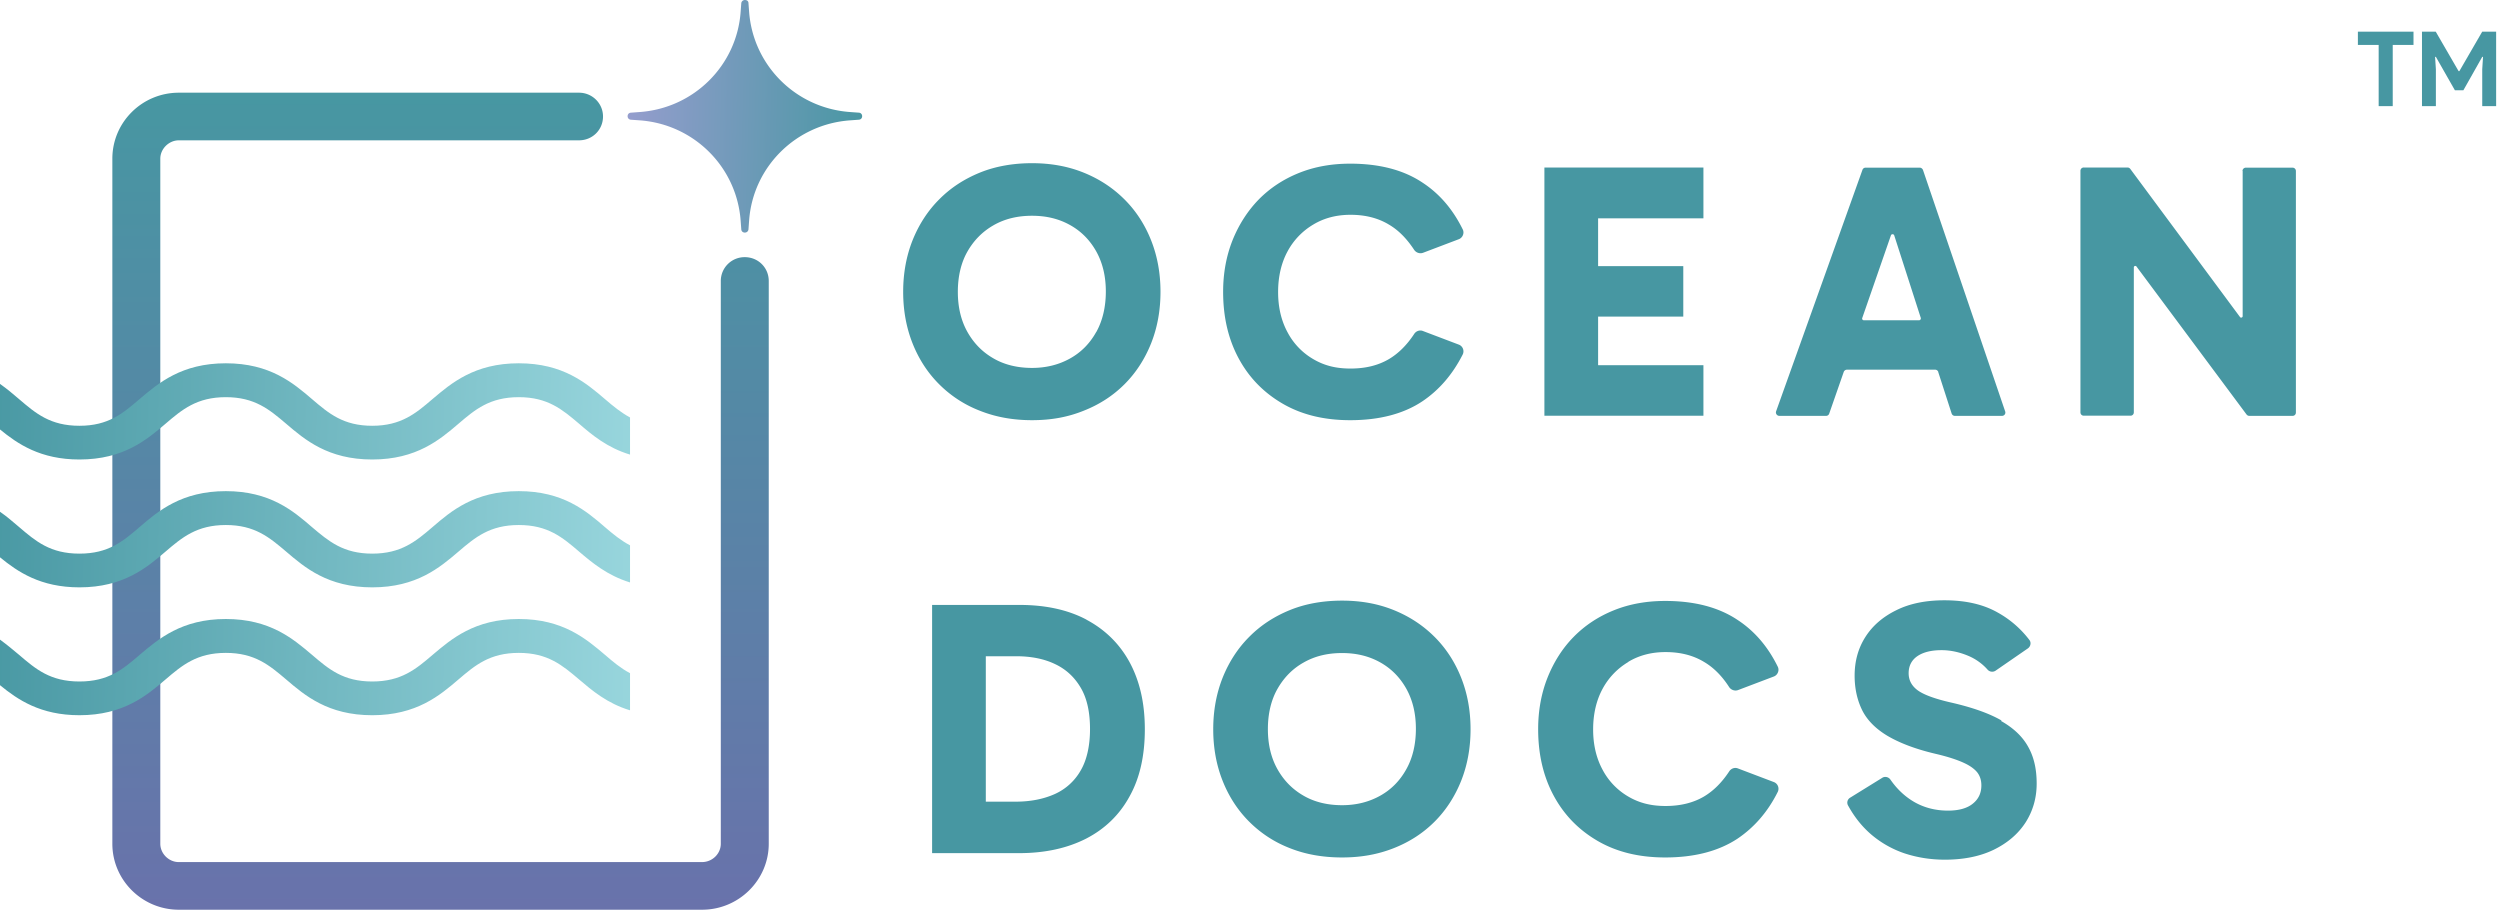 <svg width="334" height="122" fill="none" xmlns="http://www.w3.org/2000/svg"><path fill-rule="evenodd" clip-rule="evenodd" d="m99.035.427-.086 1.153c-.512 7.175-6.256 12.876-13.495 13.388l-1.174.086c-.576.042-.576.896 0 .94l1.174.084c7.239.513 12.962 6.214 13.495 13.389l.086 1.174c.042.577.897.577.96 0l.086-1.174c.512-7.175 6.256-12.876 13.495-13.389l1.174-.085c.577-.043.577-.897 0-.94l-1.174-.085c-7.239-.512-12.961-6.213-13.495-13.388L99.996.427c0-.299-.235-.427-.47-.427a.483.483 0 0 0-.491.427z" fill="url(#a)"/><path fill-rule="evenodd" clip-rule="evenodd" d="M146.458 44.35c-.854 1.536-2.007 2.71-3.502 3.544-1.495.832-3.181 1.26-5.082 1.26-1.9 0-3.651-.406-5.124-1.26-1.495-.854-2.648-2.029-3.502-3.545-.854-1.516-1.281-3.31-1.281-5.36 0-2.05.427-3.886 1.281-5.38.854-1.495 2.007-2.67 3.502-3.523 1.494-.854 3.203-1.26 5.124-1.26 1.922 0 3.587.405 5.082 1.238 1.495.833 2.648 2.007 3.502 3.523.854 1.538 1.281 3.31 1.281 5.36 0 2.05-.427 3.886-1.281 5.423v-.02zm3.779-17.702c-1.537-1.538-3.352-2.733-5.466-3.587-2.114-.855-4.42-1.26-6.897-1.26-2.477 0-4.868.405-6.961 1.26-2.092.854-3.907 2.028-5.445 3.587-1.537 1.537-2.711 3.373-3.544 5.445-.833 2.092-1.26 4.398-1.26 6.897 0 2.498.427 4.804 1.26 6.896.833 2.093 2.007 3.908 3.544 5.445a15.62 15.62 0 0 0 5.445 3.545c2.093.833 4.399 1.26 6.961 1.26 2.563 0 4.783-.406 6.897-1.26 2.114-.833 3.929-2.007 5.466-3.545 1.538-1.537 2.712-3.373 3.545-5.445.833-2.092 1.26-4.398 1.26-6.896 0-2.499-.427-4.805-1.26-6.897-.833-2.093-2.007-3.908-3.545-5.445zM171.375 53.937c2.541 1.473 5.53 2.2 9.01 2.2 3.929 0 7.154-.855 9.673-2.542 2.242-1.516 4.014-3.587 5.36-6.235a.957.957 0 0 0-.534-1.324l-4.783-1.815c-.427-.17-.918 0-1.174.406-.983 1.495-2.114 2.605-3.374 3.352-1.452.855-3.16 1.26-5.125 1.26-1.964 0-3.523-.405-4.975-1.26a8.98 8.98 0 0 1-3.438-3.587c-.833-1.537-1.26-3.33-1.26-5.38s.427-3.887 1.26-5.424A9.263 9.263 0 0 1 175.453 30c1.452-.876 3.118-1.303 4.975-1.303 1.965 0 3.673.427 5.125 1.303 1.281.747 2.391 1.879 3.374 3.373.256.385.747.555 1.174.406l4.783-1.815c.534-.192.79-.833.534-1.324-1.303-2.648-3.075-4.74-5.36-6.235-2.519-1.687-5.744-2.54-9.673-2.54-2.476 0-4.761.405-6.832 1.238-2.072.832-3.865 2.007-5.381 3.544-1.495 1.538-2.669 3.374-3.502 5.445-.833 2.093-1.26 4.399-1.26 6.897 0 3.352.683 6.299 2.071 8.883 1.388 2.583 3.353 4.59 5.894 6.064zM227.578 48.792h-14.071v-6.491h11.38v-6.748h-11.38V29.17h14.071v-6.79h-21.246v33.16h21.246v-6.747zM253.071 31.453l3.545 11.018c.042.15-.065.32-.235.32h-7.367a.23.23 0 0 1-.214-.32l3.823-11.018c.064-.214.384-.214.448 0zm5.872 18.235 1.794 5.552c.064.192.234.32.427.32h6.299c.32 0 .533-.299.427-.598L256.914 22.72c-.064-.171-.234-.32-.427-.32h-7.238a.436.436 0 0 0-.427.298l-11.531 32.243a.46.46 0 0 0 .428.619h6.234a.437.437 0 0 0 .428-.299l1.943-5.573a.463.463 0 0 1 .427-.299h11.786c.192 0 .363.128.427.32v-.021h-.021zM299.62 22.849v19.388c0 .192-.256.277-.363.107L284.609 22.57a.474.474 0 0 0-.363-.192h-5.85a.438.438 0 0 0-.449.448v32.264c0 .256.192.448.449.448h6.235a.438.438 0 0 0 .448-.448V35.724c0-.192.256-.277.363-.106l14.691 19.75a.474.474 0 0 0 .363.193h5.786a.438.438 0 0 0 .449-.449V22.85a.438.438 0 0 0-.449-.449h-6.235a.438.438 0 0 0-.448.449h.021zM144.366 102.961a7.508 7.508 0 0 1-3.481 3.139c-1.494.662-3.224 1.003-5.21 1.003h-3.971v-19.43h4.035c2.008 0 3.737.341 5.21 1.046 1.495.705 2.627 1.772 3.46 3.203.832 1.43 1.217 3.267 1.217 5.487 0 2.221-.427 4.143-1.26 5.552zm.79-20.178c-2.498-1.324-5.488-1.965-8.947-1.965h-11.68v33.161h11.616c3.481 0 6.449-.662 8.968-1.943 2.52-1.303 4.463-3.182 5.808-5.659 1.367-2.455 2.029-5.444 2.029-8.946s-.684-6.449-2.029-8.947c-1.345-2.477-3.288-4.377-5.786-5.701h.021zM187.882 102.77c-.854 1.538-2.007 2.712-3.502 3.545-1.495.832-3.182 1.259-5.082 1.259s-3.651-.405-5.125-1.259c-1.494-.854-2.647-2.029-3.501-3.545-.854-1.516-1.282-3.31-1.282-5.36 0-2.05.428-3.885 1.282-5.38.854-1.495 2.007-2.69 3.501-3.523 1.495-.855 3.203-1.26 5.125-1.26 1.922 0 3.587.406 5.082 1.238 1.495.833 2.648 2.007 3.502 3.523.854 1.538 1.281 3.31 1.281 5.36 0 2.05-.427 3.886-1.281 5.402zm3.779-17.68c-1.537-1.537-3.352-2.733-5.466-3.587-2.114-.854-4.399-1.26-6.897-1.26s-4.868.406-6.961 1.26c-2.092.854-3.907 2.028-5.445 3.587-1.537 1.538-2.712 3.374-3.544 5.445-.833 2.093-1.26 4.399-1.26 6.897s.427 4.804 1.26 6.897c.832 2.092 2.007 3.907 3.544 5.445a15.62 15.62 0 0 0 5.445 3.544c2.093.833 4.42 1.239 6.961 1.239 2.541 0 4.783-.406 6.897-1.239 2.114-.832 3.929-2.007 5.466-3.544 1.538-1.538 2.712-3.374 3.545-5.445.833-2.093 1.26-4.399 1.26-6.897s-.427-4.804-1.26-6.897c-.833-2.092-2.007-3.907-3.545-5.445zM217.541 88.42c1.452-.875 3.117-1.302 4.975-1.302 1.965 0 3.673.427 5.125 1.303 1.281.747 2.413 1.878 3.373 3.373.257.385.748.555 1.175.406l4.783-1.815c.534-.192.79-.833.534-1.324-1.303-2.648-3.075-4.74-5.36-6.235-2.52-1.687-5.744-2.54-9.673-2.54-2.477 0-4.761.405-6.832 1.238-2.072.832-3.865 2.007-5.381 3.544-1.516 1.538-2.669 3.374-3.502 5.445-.833 2.093-1.26 4.399-1.26 6.897 0 3.352.683 6.299 2.071 8.883 1.388 2.583 3.353 4.59 5.894 6.064 2.541 1.473 5.53 2.199 9.01 2.199 3.929 0 7.153-.854 9.673-2.52 2.242-1.516 4.036-3.587 5.36-6.234a.957.957 0 0 0-.534-1.324l-4.783-1.815c-.427-.171-.918 0-1.175.405-.982 1.495-2.114 2.605-3.373 3.353-1.452.854-3.182 1.26-5.125 1.26s-3.523-.406-4.975-1.26a8.984 8.984 0 0 1-3.438-3.587c-.833-1.538-1.26-3.332-1.26-5.381 0-2.05.427-3.886 1.26-5.424a9.264 9.264 0 0 1 3.438-3.587v-.021zM267.401 96.256c-1.666-.96-3.865-1.73-6.619-2.37-2.285-.512-3.822-1.089-4.613-1.687-.79-.597-1.174-1.345-1.174-2.263 0-.96.384-1.73 1.153-2.263.769-.534 1.858-.812 3.246-.812 1.174 0 2.37.257 3.544.748a7.138 7.138 0 0 1 2.605 1.857.819.819 0 0 0 1.047.15l4.334-2.99c.363-.256.47-.768.214-1.11a13.574 13.574 0 0 0-4.228-3.673c-1.943-1.11-4.335-1.644-7.132-1.644-2.477 0-4.633.427-6.427 1.324-1.794.876-3.182 2.071-4.142 3.587-.961 1.516-1.431 3.225-1.431 5.168 0 1.644.32 3.16.961 4.505.64 1.345 1.772 2.52 3.352 3.48 1.602.961 3.737 1.794 6.449 2.435 1.665.384 2.946.811 3.822 1.217.897.406 1.494.875 1.836 1.324.342.469.513 1.025.513 1.687 0 1.003-.363 1.814-1.132 2.434-.748.619-1.858.939-3.331.939-1.687 0-3.246-.405-4.612-1.217-1.175-.704-2.2-1.665-3.075-2.925-.235-.342-.705-.47-1.068-.256l-4.313 2.669a.768.768 0 0 0-.278 1.046c.833 1.516 1.837 2.776 3.011 3.801a13.533 13.533 0 0 0 4.506 2.583c1.686.556 3.48.854 5.423.854 2.52 0 4.698-.448 6.513-1.323 1.836-.897 3.245-2.093 4.249-3.63.982-1.538 1.495-3.267 1.495-5.21s-.363-3.545-1.132-4.912c-.748-1.366-1.965-2.52-3.63-3.459h.021l.043-.064z" fill="#4797A2"/><path fill-rule="evenodd" clip-rule="evenodd" d="M23.892 121.538h69.909c4.911 0 8.904-3.971 8.904-8.818V37.537c0-1.772-1.409-3.181-3.203-3.181a3.18 3.18 0 0 0-3.203 3.181v75.183c0 1.345-1.132 2.455-2.52 2.455H23.892c-1.345 0-2.476-1.131-2.476-2.455V21.202c0-1.323 1.153-2.455 2.476-2.455H77.36c1.794 0 3.203-1.41 3.203-3.182s-1.452-3.181-3.203-3.181H23.892c-4.91 0-8.882 3.95-8.882 8.818v91.518c0 4.868 3.993 8.818 8.882 8.818z" fill="url(#b)"/><path fill-rule="evenodd" clip-rule="evenodd" d="M84.172 60.727v-4.953c-1.217-.662-2.263-1.516-3.352-2.456-2.499-2.135-5.595-4.783-11.51-4.783-5.914 0-9.01 2.648-11.53 4.783-2.22 1.9-4.185 3.566-8.05 3.566-3.865 0-5.808-1.644-8.05-3.566-2.498-2.135-5.594-4.783-11.509-4.783-5.914 0-9.01 2.648-11.53 4.783-2.22 1.9-4.143 3.566-8.029 3.566s-5.829-1.644-8.071-3.566C1.772 52.656.94 51.952 0 51.29v6.085c2.37 1.943 5.402 4.014 10.612 4.014 5.894 0 9.011-2.647 11.51-4.783 2.22-1.9 4.184-3.544 8.05-3.544 3.864 0 5.807 1.644 8.05 3.544 2.497 2.136 5.593 4.783 11.508 4.783 5.915 0 9.032-2.647 11.53-4.783 2.221-1.9 4.186-3.544 8.05-3.544 3.865 0 5.808 1.644 8.05 3.544 1.73 1.495 3.758 3.203 6.79 4.121h.022z" fill="url(#c)"/><path fill-rule="evenodd" clip-rule="evenodd" d="M84.172 77.81v-4.954c-1.217-.64-2.263-1.495-3.352-2.434-2.499-2.157-5.595-4.805-11.51-4.805-5.914 0-9.032 2.648-11.53 4.804-2.22 1.9-4.185 3.545-8.05 3.545-3.865 0-5.808-1.644-8.05-3.544-2.498-2.157-5.594-4.805-11.509-4.805-5.914 0-9.032 2.648-11.53 4.804-2.22 1.9-4.143 3.545-8.029 3.545s-5.829-1.644-8.05-3.544C1.772 69.76.961 69.033 0 68.371v6.085c2.37 1.943 5.402 4.015 10.612 4.015 5.894 0 9.011-2.648 11.51-4.783 2.22-1.9 4.184-3.545 8.05-3.545 3.864 0 5.807 1.644 8.05 3.544 2.497 2.136 5.593 4.784 11.508 4.784 5.915 0 9.032-2.648 11.53-4.783 2.221-1.9 4.186-3.545 8.05-3.545 3.865 0 5.808 1.623 8.05 3.544 1.73 1.474 3.758 3.182 6.79 4.121h.022z" fill="url(#d)"/><path fill-rule="evenodd" clip-rule="evenodd" d="M84.172 94.892v-4.954c-1.217-.64-2.263-1.516-3.352-2.456-2.499-2.114-5.595-4.783-11.51-4.783-5.914 0-9.01 2.67-11.53 4.805-2.22 1.9-4.185 3.544-8.05 3.544-3.865 0-5.808-1.644-8.05-3.566-2.498-2.114-5.594-4.783-11.509-4.783-5.914 0-9.01 2.67-11.53 4.805-2.22 1.9-4.143 3.544-8.029 3.544s-5.829-1.644-8.071-3.566C1.772 86.842.94 86.137 0 85.454v6.085c2.37 1.943 5.402 4.014 10.612 4.014 5.894 0 9.011-2.647 11.51-4.782 2.22-1.9 4.184-3.545 8.05-3.545 3.864 0 5.807 1.644 8.05 3.544 2.497 2.136 5.593 4.784 11.508 4.784 5.915 0 9.032-2.648 11.53-4.784 2.221-1.9 4.186-3.544 8.05-3.544 3.865 0 5.808 1.644 8.05 3.544 1.73 1.474 3.758 3.203 6.79 4.122h.022z" fill="url(#e)"/><path fill-rule="evenodd" clip-rule="evenodd" d="M317.79 14.177V5.999h-2.776V4.227h7.43v1.772h-2.775v8.178h-1.879zm5.765-9.95h1.857l3.054 5.274h.107l3.053-5.274h1.858v9.95h-1.858V9.266l.107-1.666h-.107l-2.52 4.463h-1.131L325.434 7.6h-.107l.107 1.666v4.91h-1.858v-9.95h-.021z" fill="#4797A2"/><defs><linearGradient id="a" x1="116.01" y1="16.014" x2="83.17" y2="15.075" gradientUnits="userSpaceOnUse"><stop stop-color="#4797A2"/><stop offset="1" stop-color="#969DCE"/></linearGradient><linearGradient id="b" x1="58.868" y1="12.384" x2="58.868" y2="121.538" gradientUnits="userSpaceOnUse"><stop stop-color="#4797A2"/><stop offset="1" stop-color="#6972AB"/></linearGradient><linearGradient id="c" x1="88.208" y1="56.521" x2="-3.523" y2="53.553" gradientUnits="userSpaceOnUse"><stop stop-color="#9BD8DF"/><stop offset="1" stop-color="#4797A2"/></linearGradient><linearGradient id="d" x1="88.208" y1="73.624" x2="-3.523" y2="70.635" gradientUnits="userSpaceOnUse"><stop stop-color="#9BD8DF"/><stop offset="1" stop-color="#4797A2"/></linearGradient><linearGradient id="e" x1="88.208" y1="90.706" x2="-3.523" y2="87.738" gradientUnits="userSpaceOnUse"><stop stop-color="#9BD8DF"/><stop offset="1" stop-color="#4797A2"/></linearGradient></defs></svg>
